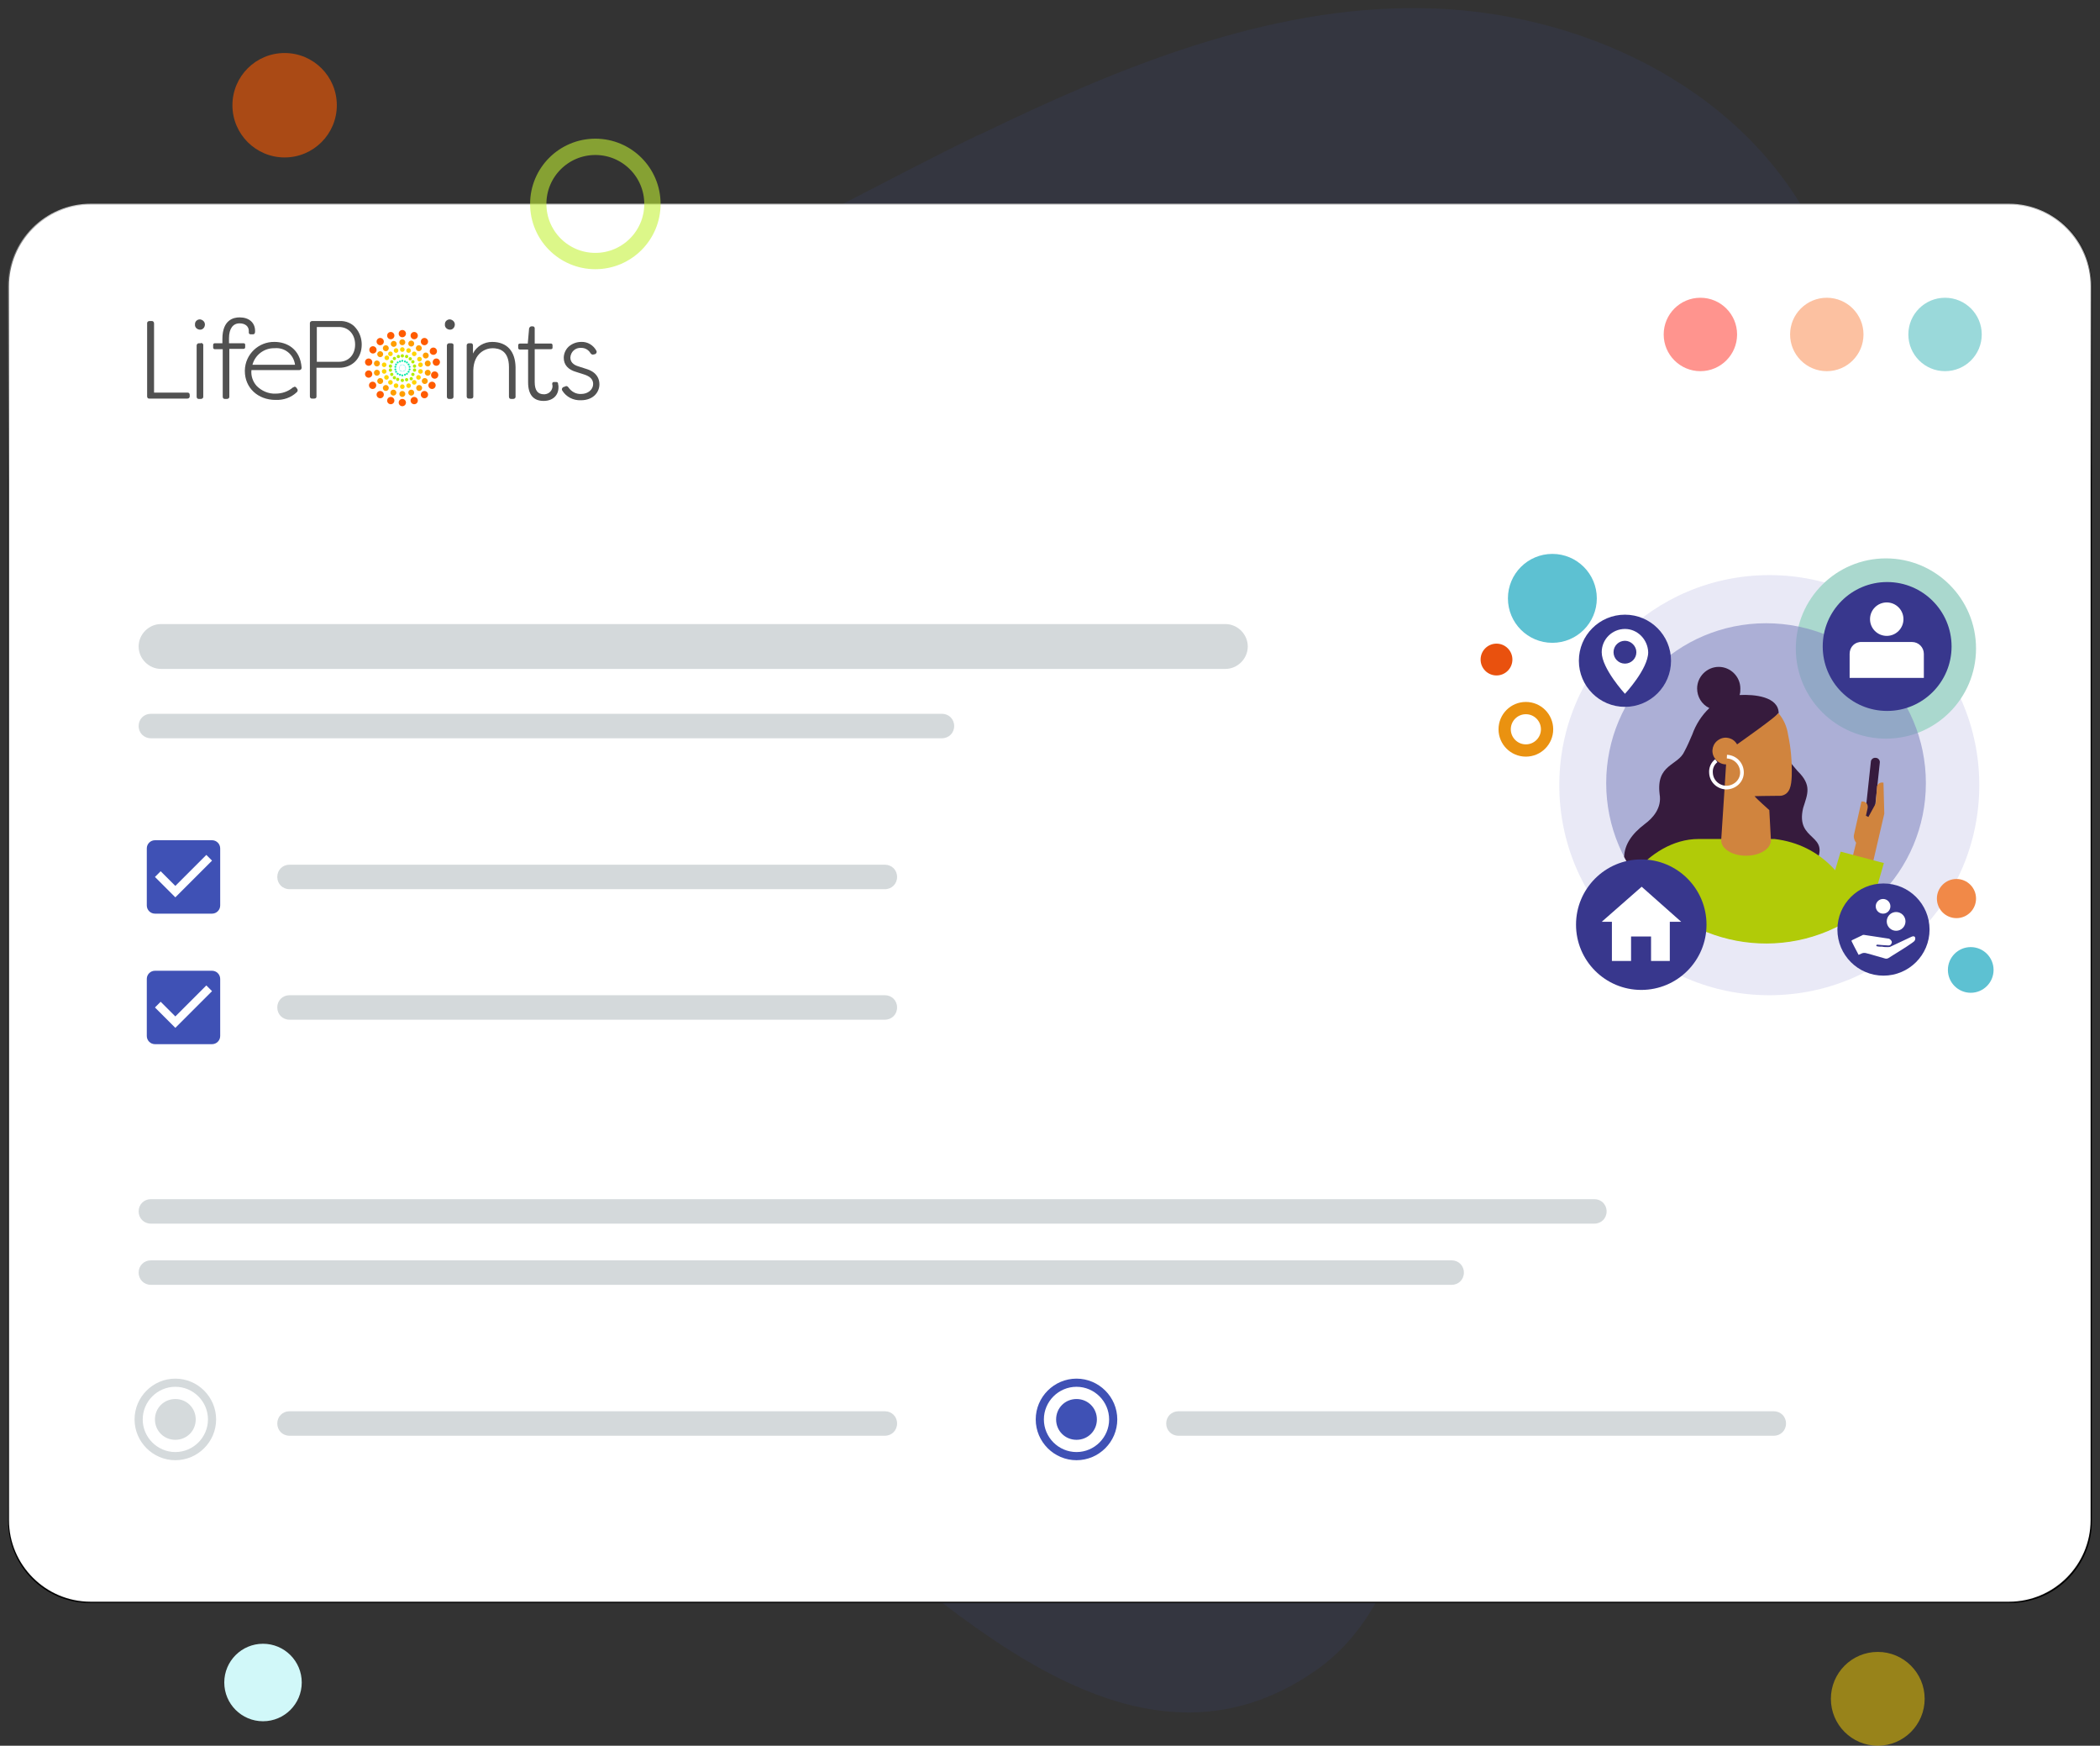 <svg width="515" height="428" viewBox="0 0 515 428" fill="none" xmlns="http://www.w3.org/2000/svg">
<rect x="0" y="0" width="515" height="428" fill="#333333" stroke="none"/>
<path d="M69.8 38.6C76.869 38.6 82.6 32.869 82.6 25.8C82.6 18.731 76.869 13 69.8 13C62.731 13 57 18.731 57 25.8C57 32.869 62.731 38.6 69.8 38.6Z" fill="#FF5B00" fill-opacity="0.584"/>
<path d="M460.5 428C466.851 428 472 422.851 472 416.5C472 410.149 466.851 405 460.5 405C454.149 405 449 410.149 449 416.5C449 422.851 454.149 428 460.5 428Z" fill="#FFD400" fill-opacity="0.496"/>
<path d="M64.5 422C69.747 422 74 417.747 74 412.5C74 407.253 69.747 403 64.5 403C59.253 403 55 407.253 55 412.5C55 417.747 59.253 422 64.5 422Z" fill="#D1F8F9"/>
<path opacity="0.1" d="M239.5 33.3L240.9 32.7C274.4 16.5 310.8 1.5 348.4 2C386.5 2.4 426.2 20.6 444.2 54.7C461.4 87.4 456.1 128.1 441.5 162.2C426.9 196.3 404.5 226 386.6 258.3C374 281.2 363.8 305.3 356.1 330.3C348.1 356.3 346.7 392.9 322.6 409.6C278.8 440.1 234.5 395.3 201.7 369.1C139.3 319.4 3.8 271.5 2 175.7C1 122 43.7 87.5 94.5 86.5C148.5 85.2 192.6 56.1 239.5 33.3Z" fill="#3F51B5"/>
<path fill-rule="evenodd" clip-rule="evenodd" d="M22 50H493C504 50 513 59 513 70V373C513 384 504 393 493 393H22C11 393 2 384 2 373V70C2 59 11 50 22 50Z" fill="black"/>
<path fill-rule="evenodd" clip-rule="evenodd" d="M22.2 50.2H492.7C503.7 50.2 512.7 59.2 512.7 70.2V372.7C512.7 383.7 503.7 392.7 492.7 392.7H22.2C11.2 392.7 2.2 383.7 2.2 372.7V70.2C2.2 59.2 11.2 50.2 22.2 50.2Z" fill="white" stroke="url(#paint0_linear_212_11918)" stroke-width="0.5"/>
<path d="M146 64C153.732 64 160 57.732 160 50C160 42.268 153.732 36 146 36C138.268 36 132 42.268 132 50C132 57.732 138.268 64 146 64Z" stroke="#C2F033" stroke-opacity="0.578" stroke-width="4"/>
<g clip-path="url(#clip0_212_11918)">
<path d="M46.039 96.261H37.781V79.276C37.781 78.951 37.538 78.707 37.295 78.707H37.215H36.648C36.324 78.707 36.081 78.951 36.081 79.194V79.276V97.156C36.081 97.481 36.243 97.724 36.567 97.724H36.648H45.959C46.282 97.724 46.525 97.481 46.525 97.237V97.156V96.83C46.525 96.505 46.363 96.261 46.039 96.261Z" fill="#515151"/>
<path d="M49.278 84.152H48.792C48.468 84.152 48.225 84.396 48.225 84.721C48.225 84.721 48.225 84.721 48.225 84.802V97.237C48.225 97.562 48.387 97.806 48.711 97.806H48.792H49.278C49.602 97.806 49.845 97.562 49.845 97.318V97.237V84.721C49.926 84.396 49.683 84.152 49.359 84.071C49.359 84.071 49.359 84.071 49.278 84.152Z" fill="#515151"/>
<path d="M49.035 78.3C48.387 78.3 47.821 78.788 47.821 79.438V79.519C47.74 80.17 48.225 80.739 48.954 80.82C49.602 80.901 50.169 80.413 50.249 79.682C50.249 79.601 50.249 79.519 50.249 79.519C50.249 78.951 49.764 78.382 49.035 78.3C49.116 78.3 49.035 78.3 49.035 78.3Z" fill="#515151"/>
<path d="M59.722 84.152H56.16V82.933C56.16 80.576 57.131 79.276 58.751 79.276C60.127 79.276 61.017 80.007 61.017 81.145C61.017 81.226 61.017 81.389 61.017 81.47C61.017 81.551 61.017 81.714 61.098 81.795C61.179 81.876 61.26 81.958 61.422 81.958H62.07C62.232 81.958 62.394 81.876 62.475 81.714C62.556 81.551 62.556 81.307 62.556 81.145C62.556 79.113 61.098 77.813 58.751 77.813C57.212 77.813 54.541 78.463 54.541 83.095V84.152H52.678C52.435 84.152 52.273 84.314 52.273 84.558C52.273 84.558 52.273 84.558 52.273 84.64V85.209C52.273 85.452 52.435 85.615 52.678 85.615C52.678 85.615 52.678 85.615 52.759 85.615H54.621V97.237C54.621 97.562 54.783 97.806 55.107 97.806H55.188H55.674C55.998 97.806 56.241 97.562 56.241 97.318V97.237V85.534H59.722C59.965 85.534 60.127 85.371 60.127 85.127C60.127 85.127 60.127 85.127 60.127 85.046V84.477C60.127 84.314 59.965 84.152 59.722 84.152C59.722 84.071 59.722 84.071 59.722 84.152Z" fill="#515151"/>
<path d="M67.333 83.827C63.446 83.746 60.127 86.834 60.046 90.816C60.046 90.898 60.046 90.898 60.046 90.979C60.046 95.042 63.203 98.049 67.576 98.049C69.519 98.131 71.381 97.481 72.757 96.18C73 96.018 73.081 95.611 72.919 95.368L72.838 95.286L72.676 95.042C72.514 94.799 72.19 94.717 71.948 94.961C71.948 94.961 71.948 94.961 71.867 94.961C70.652 96.018 69.114 96.505 67.576 96.505C65.875 96.587 64.175 95.855 62.961 94.636C61.989 93.579 61.503 92.117 61.665 90.735H73.405C73.567 90.735 73.729 90.654 73.81 90.573C73.891 90.491 73.972 90.329 73.972 90.166C73.648 85.534 70.328 83.827 67.333 83.827ZM72.352 89.435H61.908C62.556 86.996 64.823 85.29 67.333 85.371C69.843 85.127 72.028 86.915 72.352 89.435Z" fill="#515151"/>
<path d="M83.282 78.707H76.562C76.239 78.707 75.996 78.951 75.996 79.194V79.276V97.156C75.996 97.481 76.157 97.724 76.481 97.724H76.562H77.048C77.372 97.724 77.615 97.562 77.615 97.237V97.156V90.166H83.201C86.44 90.166 88.707 87.809 88.707 84.477C88.707 83.014 88.221 81.551 87.249 80.413C86.359 79.276 84.82 78.625 83.282 78.707ZM87.088 84.477C87.088 86.996 85.468 88.703 83.12 88.703H77.696V80.17H83.12C85.468 80.17 87.088 81.958 87.088 84.477Z" fill="#515151"/>
<path d="M110.324 78.3C109.676 78.3 109.109 78.788 109.109 79.438V79.519C109.028 80.17 109.514 80.739 110.243 80.82C110.891 80.901 111.457 80.413 111.538 79.682C111.538 79.601 111.538 79.519 111.538 79.519C111.538 78.951 111.052 78.382 110.324 78.3C110.405 78.3 110.405 78.3 110.324 78.3Z" fill="#515151"/>
<path d="M110.648 84.152H110.162C109.838 84.152 109.595 84.396 109.595 84.721C109.595 84.721 109.595 84.721 109.595 84.802V97.237C109.595 97.562 109.757 97.806 110.081 97.806H110.162H110.648C110.972 97.806 111.214 97.562 111.214 97.318V97.237V84.721C111.295 84.396 111.052 84.152 110.648 84.152C110.729 84.071 110.648 84.071 110.648 84.152Z" fill="#515151"/>
<path d="M120.687 83.827C118.744 83.827 116.882 84.883 115.991 86.671V84.721C115.991 84.396 115.829 84.152 115.505 84.152H115.424H115.02C114.696 84.152 114.453 84.396 114.453 84.64V84.721V97.156C114.453 97.481 114.615 97.724 114.939 97.724H115.02H115.505C115.829 97.724 116.072 97.562 116.072 97.237V97.156V90.816C116.153 86.509 119.149 85.371 120.768 85.371C122.387 85.371 124.816 85.94 124.816 90.004V97.237C124.816 97.562 124.978 97.806 125.302 97.806H125.383H125.869C126.193 97.806 126.435 97.562 126.435 97.318V97.237V90.004C126.354 86.103 124.33 83.827 120.687 83.827Z" fill="#515151"/>
<path d="M136.475 93.661H135.827C135.746 93.661 135.584 93.661 135.503 93.823C135.422 93.905 135.422 94.067 135.422 94.148C135.422 94.311 135.503 94.474 135.503 94.636C135.503 95.693 134.694 96.587 133.56 96.668C133.479 96.668 133.398 96.668 133.398 96.668C131.86 96.668 131.131 95.693 131.131 93.661V85.615H135.098C135.341 85.615 135.503 85.452 135.503 85.29V85.209V84.64C135.503 84.396 135.341 84.233 135.179 84.233H135.098H131.131V80.495C131.131 80.251 130.969 80.007 130.645 80.007H130.565H130.322C130.079 80.007 129.836 80.251 129.755 80.495L129.431 84.233H127.488C127.245 84.233 127.083 84.396 127.083 84.64C127.083 84.64 127.083 84.64 127.083 84.721V85.29C127.083 85.534 127.245 85.696 127.488 85.696C127.488 85.696 127.488 85.696 127.569 85.696H129.512V93.742C129.512 96.749 130.807 98.293 133.317 98.293C135.503 98.293 136.961 96.993 136.961 94.961C136.961 94.717 136.961 94.474 136.88 94.23C136.88 93.823 136.718 93.661 136.475 93.661Z" fill="#515151"/>
<path d="M143.923 90.491L141.899 89.841C140.523 89.435 139.875 88.703 139.875 87.647C139.956 86.265 141.09 85.209 142.466 85.29H142.547C143.519 85.29 144.328 85.777 144.814 86.59C144.976 86.834 145.219 86.996 145.543 86.915L145.866 86.834C146.028 86.834 146.19 86.671 146.271 86.509C146.352 86.346 146.352 86.184 146.271 86.021C145.543 84.64 144.085 83.746 142.547 83.827C141.414 83.827 140.28 84.233 139.389 85.046C138.661 85.777 138.256 86.753 138.256 87.728C138.256 89.435 139.309 90.654 141.414 91.223L143.438 91.873C144.814 92.36 145.462 93.092 145.462 94.148C145.462 95.53 144.166 96.587 142.547 96.587C141.252 96.668 140.118 96.018 139.389 94.961C139.228 94.717 138.904 94.555 138.661 94.717L138.256 94.88C138.094 94.88 137.932 95.042 137.851 95.205C137.77 95.368 137.77 95.53 137.851 95.693C138.823 97.318 140.604 98.212 142.466 98.131C145.462 98.131 147 96.18 147 94.23C147 92.929 146.433 91.304 143.923 90.491Z" fill="#515151"/>
<path d="M98.665 82.689C99.157 82.689 99.556 82.289 99.556 81.795C99.556 81.301 99.157 80.901 98.665 80.901C98.173 80.901 97.775 81.301 97.775 81.795C97.775 82.289 98.173 82.689 98.665 82.689Z" fill="#FF5B00"/>
<path d="M98.665 84.64C99.068 84.64 99.394 84.312 99.394 83.908C99.394 83.504 99.068 83.177 98.665 83.177C98.263 83.177 97.936 83.504 97.936 83.908C97.936 84.312 98.263 84.64 98.665 84.64Z" fill="#FF9D00"/>
<path d="M98.665 86.265C98.978 86.265 99.232 86.01 99.232 85.696C99.232 85.382 98.978 85.127 98.665 85.127C98.352 85.127 98.098 85.382 98.098 85.696C98.098 86.01 98.352 86.265 98.665 86.265Z" fill="#FFD400"/>
<path d="M98.665 87.647C98.889 87.647 99.07 87.465 99.07 87.24C99.07 87.016 98.889 86.834 98.665 86.834C98.442 86.834 98.26 87.016 98.26 87.24C98.26 87.465 98.442 87.647 98.665 87.647Z" fill="#B3ED00"/>
<path d="M98.665 88.703C98.799 88.703 98.908 88.594 98.908 88.459C98.908 88.325 98.799 88.216 98.665 88.216C98.531 88.216 98.422 88.325 98.422 88.459C98.422 88.594 98.531 88.703 98.665 88.703Z" fill="#0FEAAC"/>
<path d="M98.665 89.516C98.71 89.516 98.746 89.48 98.746 89.435C98.746 89.39 98.71 89.353 98.665 89.353C98.621 89.353 98.584 89.39 98.584 89.435C98.584 89.48 98.621 89.516 98.665 89.516Z" fill="#1CE3E8"/>
<path d="M95.832 83.177C96.323 83.177 96.722 82.776 96.722 82.283C96.722 81.789 96.323 81.389 95.832 81.389C95.34 81.389 94.941 81.789 94.941 82.283C94.941 82.776 95.34 83.177 95.832 83.177Z" fill="#FF5B00"/>
<path d="M96.56 85.046C96.963 85.046 97.289 84.719 97.289 84.314C97.289 83.91 96.963 83.583 96.56 83.583C96.158 83.583 95.832 83.91 95.832 84.314C95.832 84.719 96.158 85.046 96.56 85.046Z" fill="#FF9D00"/>
<path d="M97.127 86.509C97.44 86.509 97.694 86.254 97.694 85.94C97.694 85.626 97.44 85.371 97.127 85.371C96.814 85.371 96.56 85.626 96.56 85.94C96.56 86.254 96.814 86.509 97.127 86.509Z" fill="#FFD400"/>
<path d="M97.694 87.809C97.917 87.809 98.098 87.627 98.098 87.403C98.098 87.178 97.917 86.996 97.694 86.996C97.47 86.996 97.289 87.178 97.289 87.403C97.289 87.627 97.47 87.809 97.694 87.809Z" fill="#B3ED00"/>
<path d="M98.099 88.866C98.233 88.866 98.341 88.757 98.341 88.622C98.341 88.487 98.233 88.378 98.099 88.378C97.964 88.378 97.856 88.487 97.856 88.622C97.856 88.757 97.964 88.866 98.099 88.866Z" fill="#0FEAAC"/>
<path d="M98.422 89.597C98.467 89.597 98.503 89.561 98.503 89.516C98.503 89.471 98.467 89.435 98.422 89.435C98.378 89.435 98.341 89.471 98.341 89.516C98.341 89.561 98.378 89.597 98.422 89.597Z" fill="#1CE3E8"/>
<path d="M93.241 84.639C93.733 84.639 94.131 84.239 94.131 83.746C94.131 83.252 93.733 82.852 93.241 82.852C92.749 82.852 92.35 83.252 92.35 83.746C92.35 84.239 92.749 84.639 93.241 84.639Z" fill="#FF5B00"/>
<path d="M94.617 86.103C95.019 86.103 95.346 85.775 95.346 85.371C95.346 84.967 95.019 84.64 94.617 84.64C94.215 84.64 93.888 84.967 93.888 85.371C93.888 85.775 94.215 86.103 94.617 86.103Z" fill="#FF9D00"/>
<path d="M95.751 87.322C96.064 87.322 96.317 87.067 96.317 86.753C96.317 86.438 96.064 86.184 95.751 86.184C95.438 86.184 95.184 86.438 95.184 86.753C95.184 87.067 95.438 87.322 95.751 87.322Z" fill="#FFD400"/>
<path d="M96.722 88.297C96.946 88.297 97.127 88.115 97.127 87.89C97.127 87.666 96.946 87.484 96.722 87.484C96.499 87.484 96.317 87.666 96.317 87.89C96.317 88.115 96.499 88.297 96.722 88.297Z" fill="#B3ED00"/>
<path d="M97.532 89.109C97.666 89.109 97.775 89 97.775 88.866C97.775 88.731 97.666 88.622 97.532 88.622C97.398 88.622 97.289 88.731 97.289 88.866C97.289 89 97.398 89.109 97.532 89.109Z" fill="#0FEAAC"/>
<path d="M98.179 89.678C98.224 89.678 98.26 89.642 98.26 89.597C98.26 89.552 98.224 89.516 98.179 89.516C98.135 89.516 98.098 89.552 98.098 89.597C98.098 89.642 98.135 89.678 98.179 89.678Z" fill="#1CE3E8"/>
<path d="M91.46 86.671C91.951 86.671 92.35 86.271 92.35 85.777C92.35 85.284 91.951 84.883 91.46 84.883C90.968 84.883 90.569 85.284 90.569 85.777C90.569 86.271 90.968 86.671 91.46 86.671Z" fill="#FF5B00"/>
<path d="M93.241 87.565C93.643 87.565 93.969 87.238 93.969 86.834C93.969 86.43 93.643 86.103 93.241 86.103C92.838 86.103 92.512 86.43 92.512 86.834C92.512 87.238 92.838 87.565 93.241 87.565Z" fill="#FF9D00"/>
<path d="M94.86 88.297C95.173 88.297 95.427 88.042 95.427 87.728C95.427 87.414 95.173 87.159 94.86 87.159C94.547 87.159 94.293 87.414 94.293 87.728C94.293 88.042 94.547 88.297 94.86 88.297Z" fill="#FFD400"/>
<path d="M96.074 89.109C96.298 89.109 96.479 88.928 96.479 88.703C96.479 88.479 96.298 88.297 96.074 88.297C95.851 88.297 95.67 88.479 95.67 88.703C95.67 88.928 95.851 89.109 96.074 89.109Z" fill="#B3ED00"/>
<path d="M97.127 89.597C97.261 89.597 97.37 89.488 97.37 89.353C97.37 89.219 97.261 89.11 97.127 89.11C96.993 89.11 96.884 89.219 96.884 89.353C96.884 89.488 96.993 89.597 97.127 89.597Z" fill="#0FEAAC"/>
<path d="M98.017 89.922C98.062 89.922 98.098 89.886 98.098 89.841C98.098 89.796 98.062 89.76 98.017 89.76C97.973 89.76 97.936 89.796 97.936 89.841C97.936 89.886 97.973 89.922 98.017 89.922Z" fill="#1CE3E8"/>
<path d="M90.407 89.678C90.899 89.678 91.298 89.278 91.298 88.784C91.298 88.291 90.899 87.89 90.407 87.89C89.915 87.89 89.516 88.291 89.516 88.784C89.516 89.278 89.915 89.678 90.407 89.678Z" fill="#FF5B00"/>
<path d="M92.431 89.841C92.834 89.841 93.16 89.513 93.16 89.11C93.16 88.706 92.834 88.378 92.431 88.378C92.029 88.378 91.702 88.706 91.702 89.11C91.702 89.513 92.029 89.841 92.431 89.841Z" fill="#FF9D00"/>
<path d="M94.212 90.004C94.525 90.004 94.779 89.749 94.779 89.435C94.779 89.12 94.525 88.866 94.212 88.866C93.899 88.866 93.645 89.12 93.645 89.435C93.645 89.749 93.899 90.004 94.212 90.004Z" fill="#FFD400"/>
<path d="M95.751 90.166C95.974 90.166 96.155 89.984 96.155 89.76C96.155 89.535 95.974 89.353 95.751 89.353C95.527 89.353 95.346 89.535 95.346 89.76C95.346 89.984 95.527 90.166 95.751 90.166Z" fill="#B3ED00"/>
<path d="M96.965 90.166C97.099 90.166 97.208 90.057 97.208 89.922C97.208 89.788 97.099 89.678 96.965 89.678C96.831 89.678 96.722 89.788 96.722 89.922C96.722 90.057 96.831 90.166 96.965 90.166Z" fill="#0FEAAC"/>
<path d="M97.937 90.166C97.981 90.166 98.017 90.13 98.017 90.085C98.017 90.04 97.981 90.004 97.937 90.004C97.892 90.004 97.856 90.04 97.856 90.085C97.856 90.13 97.892 90.166 97.937 90.166Z" fill="#1CE3E8"/>
<path d="M90.407 92.604C90.899 92.604 91.298 92.204 91.298 91.71C91.298 91.216 90.899 90.816 90.407 90.816C89.915 90.816 89.516 91.216 89.516 91.71C89.516 92.204 89.915 92.604 90.407 92.604Z" fill="#FF5B00"/>
<path d="M92.431 92.117C92.834 92.117 93.16 91.789 93.16 91.385C93.16 90.981 92.834 90.654 92.431 90.654C92.029 90.654 91.702 90.981 91.702 91.385C91.702 91.789 92.029 92.117 92.431 92.117Z" fill="#FF9D00"/>
<path d="M94.212 91.629C94.525 91.629 94.779 91.374 94.779 91.06C94.779 90.746 94.525 90.491 94.212 90.491C93.899 90.491 93.645 90.746 93.645 91.06C93.645 91.374 93.899 91.629 94.212 91.629Z" fill="#FFD400"/>
<path d="M95.751 91.141C95.974 91.141 96.155 90.959 96.155 90.735C96.155 90.51 95.974 90.329 95.751 90.329C95.527 90.329 95.346 90.51 95.346 90.735C95.346 90.959 95.527 91.141 95.751 91.141Z" fill="#B3ED00"/>
<path d="M96.965 90.816C97.099 90.816 97.208 90.707 97.208 90.572C97.208 90.438 97.099 90.329 96.965 90.329C96.831 90.329 96.722 90.438 96.722 90.572C96.722 90.707 96.831 90.816 96.965 90.816Z" fill="#0FEAAC"/>
<path d="M97.937 90.491C97.981 90.491 98.017 90.455 98.017 90.41C98.017 90.365 97.981 90.329 97.937 90.329C97.892 90.329 97.856 90.365 97.856 90.41C97.856 90.455 97.892 90.491 97.937 90.491Z" fill="#1CE3E8"/>
<path d="M91.379 95.368C91.87 95.368 92.269 94.967 92.269 94.474C92.269 93.98 91.87 93.579 91.379 93.579C90.887 93.579 90.488 93.98 90.488 94.474C90.488 94.967 90.887 95.368 91.379 95.368Z" fill="#FF5B00"/>
<path d="M93.241 94.148C93.643 94.148 93.969 93.821 93.969 93.417C93.969 93.013 93.643 92.686 93.241 92.686C92.838 92.686 92.512 93.013 92.512 93.417C92.512 93.821 92.838 94.148 93.241 94.148Z" fill="#FF9D00"/>
<path d="M94.779 93.092C95.092 93.092 95.346 92.837 95.346 92.523C95.346 92.209 95.092 91.954 94.779 91.954C94.466 91.954 94.212 92.209 94.212 92.523C94.212 92.837 94.466 93.092 94.779 93.092Z" fill="#FFD400"/>
<path d="M96.074 92.198C96.298 92.198 96.479 92.016 96.479 91.791C96.479 91.567 96.298 91.385 96.074 91.385C95.851 91.385 95.67 91.567 95.67 91.791C95.67 92.016 95.851 92.198 96.074 92.198Z" fill="#B3ED00"/>
<path d="M97.127 91.385C97.261 91.385 97.37 91.276 97.37 91.141C97.37 91.007 97.261 90.897 97.127 90.897C96.993 90.897 96.884 91.007 96.884 91.141C96.884 91.276 96.993 91.385 97.127 91.385Z" fill="#0FEAAC"/>
<path d="M98.017 90.735C98.062 90.735 98.098 90.699 98.098 90.654C98.098 90.609 98.062 90.572 98.017 90.572C97.973 90.572 97.936 90.609 97.936 90.654C97.936 90.699 97.973 90.735 98.017 90.735Z" fill="#1CE3E8"/>
<path d="M93.241 97.643C93.733 97.643 94.131 97.243 94.131 96.749C94.131 96.255 93.733 95.855 93.241 95.855C92.749 95.855 92.35 96.255 92.35 96.749C92.35 97.243 92.749 97.643 93.241 97.643Z" fill="#FF5B00"/>
<path d="M94.617 95.855C95.019 95.855 95.346 95.528 95.346 95.124C95.346 94.72 95.019 94.392 94.617 94.392C94.215 94.392 93.888 94.72 93.888 95.124C93.888 95.528 94.215 95.855 94.617 95.855Z" fill="#FF9D00"/>
<path d="M95.751 94.311C96.064 94.311 96.317 94.056 96.317 93.742C96.317 93.428 96.064 93.173 95.751 93.173C95.438 93.173 95.184 93.428 95.184 93.742C95.184 94.056 95.438 94.311 95.751 94.311Z" fill="#FFD400"/>
<path d="M96.722 93.011C96.946 93.011 97.127 92.829 97.127 92.604C97.127 92.38 96.946 92.198 96.722 92.198C96.499 92.198 96.317 92.38 96.317 92.604C96.317 92.829 96.499 93.011 96.722 93.011Z" fill="#B3ED00"/>
<path d="M97.532 91.873C97.666 91.873 97.775 91.764 97.775 91.629C97.775 91.494 97.666 91.385 97.532 91.385C97.398 91.385 97.289 91.494 97.289 91.629C97.289 91.764 97.398 91.873 97.532 91.873Z" fill="#0FEAAC"/>
<path d="M98.179 90.979C98.224 90.979 98.26 90.942 98.26 90.898C98.26 90.853 98.224 90.816 98.179 90.816C98.135 90.816 98.098 90.853 98.098 90.898C98.098 90.942 98.135 90.979 98.179 90.979Z" fill="#1CE3E8"/>
<path d="M95.832 99.106C96.323 99.106 96.722 98.706 96.722 98.212C96.722 97.718 96.323 97.318 95.832 97.318C95.34 97.318 94.941 97.718 94.941 98.212C94.941 98.706 95.34 99.106 95.832 99.106Z" fill="#FF5B00"/>
<path d="M96.479 96.993C96.882 96.993 97.208 96.665 97.208 96.261C97.208 95.858 96.882 95.53 96.479 95.53C96.077 95.53 95.751 95.858 95.751 96.261C95.751 96.665 96.077 96.993 96.479 96.993Z" fill="#FF9D00"/>
<path d="M97.127 95.124C97.44 95.124 97.694 94.869 97.694 94.555C97.694 94.24 97.44 93.986 97.127 93.986C96.814 93.986 96.56 94.24 96.56 94.555C96.56 94.869 96.814 95.124 97.127 95.124Z" fill="#FFD400"/>
<path d="M97.532 93.417C97.755 93.417 97.936 93.235 97.936 93.011C97.936 92.786 97.755 92.604 97.532 92.604C97.308 92.604 97.127 92.786 97.127 93.011C97.127 93.235 97.308 93.417 97.532 93.417Z" fill="#B3ED00"/>
<path d="M98.099 92.117C98.233 92.117 98.341 92.007 98.341 91.873C98.341 91.738 98.233 91.629 98.099 91.629C97.964 91.629 97.856 91.738 97.856 91.873C97.856 92.007 97.964 92.117 98.099 92.117Z" fill="#0FEAAC"/>
<path d="M98.422 91.06C98.467 91.06 98.503 91.024 98.503 90.979C98.503 90.934 98.467 90.897 98.422 90.897C98.378 90.897 98.341 90.934 98.341 90.979C98.341 91.024 98.378 91.06 98.422 91.06Z" fill="#1CE3E8"/>
<path d="M98.665 99.594C99.157 99.594 99.556 99.193 99.556 98.7C99.556 98.206 99.157 97.806 98.665 97.806C98.173 97.806 97.775 98.206 97.775 98.7C97.775 99.193 98.173 99.594 98.665 99.594Z" fill="#FF5B00"/>
<path d="M98.665 97.318C99.068 97.318 99.394 96.99 99.394 96.587C99.394 96.183 99.068 95.855 98.665 95.855C98.263 95.855 97.936 96.183 97.936 96.587C97.936 96.99 98.263 97.318 98.665 97.318Z" fill="#FF9D00"/>
<path d="M98.665 95.368C98.978 95.368 99.232 95.113 99.232 94.799C99.232 94.484 98.978 94.23 98.665 94.23C98.352 94.23 98.098 94.484 98.098 94.799C98.098 95.113 98.352 95.368 98.665 95.368Z" fill="#FFD400"/>
<path d="M98.665 93.661C98.889 93.661 99.07 93.479 99.07 93.254C99.07 93.03 98.889 92.848 98.665 92.848C98.442 92.848 98.26 93.03 98.26 93.254C98.26 93.479 98.442 93.661 98.665 93.661Z" fill="#B3ED00"/>
<path d="M98.665 92.279C98.799 92.279 98.908 92.17 98.908 92.035C98.908 91.901 98.799 91.791 98.665 91.791C98.531 91.791 98.422 91.901 98.422 92.035C98.422 92.17 98.531 92.279 98.665 92.279Z" fill="#0FEAAC"/>
<path d="M98.665 91.141C98.71 91.141 98.746 91.105 98.746 91.06C98.746 91.015 98.71 90.979 98.665 90.979C98.621 90.979 98.584 91.015 98.584 91.06C98.584 91.105 98.621 91.141 98.665 91.141Z" fill="#1CE3E8"/>
<path d="M101.58 99.106C102.072 99.106 102.47 98.706 102.47 98.212C102.47 97.718 102.072 97.318 101.58 97.318C101.088 97.318 100.689 97.718 100.689 98.212C100.689 98.706 101.088 99.106 101.58 99.106Z" fill="#FF5B00"/>
<path d="M100.851 96.993C101.254 96.993 101.58 96.665 101.58 96.261C101.58 95.858 101.254 95.53 100.851 95.53C100.449 95.53 100.123 95.858 100.123 96.261C100.123 96.665 100.449 96.993 100.851 96.993Z" fill="#FF9D00"/>
<path d="M100.204 95.124C100.517 95.124 100.77 94.869 100.77 94.555C100.77 94.24 100.517 93.986 100.204 93.986C99.891 93.986 99.637 94.24 99.637 94.555C99.637 94.869 99.891 95.124 100.204 95.124Z" fill="#FFD400"/>
<path d="M99.718 93.498C99.941 93.498 100.123 93.316 100.123 93.092C100.123 92.867 99.941 92.686 99.718 92.686C99.494 92.686 99.313 92.867 99.313 93.092C99.313 93.316 99.494 93.498 99.718 93.498Z" fill="#B3ED00"/>
<path d="M99.313 92.117C99.447 92.117 99.556 92.007 99.556 91.873C99.556 91.738 99.447 91.629 99.313 91.629C99.179 91.629 99.07 91.738 99.07 91.873C99.07 92.007 99.179 92.117 99.313 92.117Z" fill="#0FEAAC"/>
<path d="M98.989 91.06C99.034 91.06 99.07 91.024 99.07 90.979C99.07 90.934 99.034 90.897 98.989 90.897C98.944 90.897 98.908 90.934 98.908 90.979C98.908 91.024 98.944 91.06 98.989 91.06Z" fill="#1CE3E8"/>
<path d="M104.09 97.643C104.582 97.643 104.98 97.243 104.98 96.749C104.98 96.255 104.582 95.855 104.09 95.855C103.598 95.855 103.199 96.255 103.199 96.749C103.199 97.243 103.598 97.643 104.09 97.643Z" fill="#FF5B00"/>
<path d="M102.794 95.855C103.197 95.855 103.523 95.528 103.523 95.124C103.523 94.72 103.197 94.392 102.794 94.392C102.392 94.392 102.066 94.72 102.066 95.124C102.066 95.528 102.392 95.855 102.794 95.855Z" fill="#FF9D00"/>
<path d="M101.58 94.311C101.893 94.311 102.147 94.056 102.147 93.742C102.147 93.428 101.893 93.173 101.58 93.173C101.267 93.173 101.013 93.428 101.013 93.742C101.013 94.056 101.267 94.311 101.58 94.311Z" fill="#FFD400"/>
<path d="M100.851 93.254C101.075 93.254 101.256 93.073 101.256 92.848C101.256 92.624 101.075 92.442 100.851 92.442C100.628 92.442 100.446 92.624 100.446 92.848C100.446 93.073 100.628 93.254 100.851 93.254Z" fill="#B3ED00"/>
<path d="M99.799 91.873C99.933 91.873 100.042 91.764 100.042 91.629C100.042 91.494 99.933 91.385 99.799 91.385C99.665 91.385 99.556 91.494 99.556 91.629C99.556 91.764 99.665 91.873 99.799 91.873Z" fill="#0FEAAC"/>
<path d="M99.232 90.979C99.277 90.979 99.313 90.942 99.313 90.898C99.313 90.853 99.277 90.816 99.232 90.816C99.187 90.816 99.151 90.853 99.151 90.898C99.151 90.942 99.187 90.979 99.232 90.979Z" fill="#1CE3E8"/>
<path d="M105.952 95.368C106.444 95.368 106.842 94.967 106.842 94.474C106.842 93.98 106.444 93.579 105.952 93.579C105.46 93.579 105.061 93.98 105.061 94.474C105.061 94.967 105.46 95.368 105.952 95.368Z" fill="#FF5B00"/>
<path d="M104.171 94.148C104.573 94.148 104.899 93.821 104.899 93.417C104.899 93.013 104.573 92.686 104.171 92.686C103.768 92.686 103.442 93.013 103.442 93.417C103.442 93.821 103.768 94.148 104.171 94.148Z" fill="#FF9D00"/>
<path d="M102.632 93.092C102.945 93.092 103.199 92.837 103.199 92.523C103.199 92.209 102.945 91.954 102.632 91.954C102.319 91.954 102.066 92.209 102.066 92.523C102.066 92.837 102.319 93.092 102.632 93.092Z" fill="#FFD400"/>
<path d="M101.256 92.198C101.48 92.198 101.661 92.016 101.661 91.791C101.661 91.567 101.48 91.385 101.256 91.385C101.032 91.385 100.851 91.567 100.851 91.791C100.851 92.016 101.032 92.198 101.256 92.198Z" fill="#B3ED00"/>
<path d="M100.204 91.385C100.338 91.385 100.446 91.276 100.446 91.141C100.446 91.007 100.338 90.897 100.204 90.897C100.069 90.897 99.961 91.007 99.961 91.141C99.961 91.276 100.069 91.385 100.204 91.385Z" fill="#0FEAAC"/>
<path d="M99.394 90.735C99.439 90.735 99.475 90.699 99.475 90.654C99.475 90.609 99.439 90.572 99.394 90.572C99.349 90.572 99.313 90.609 99.313 90.654C99.313 90.699 99.349 90.735 99.394 90.735Z" fill="#1CE3E8"/>
<path d="M106.6 92.848C107.091 92.848 107.49 92.448 107.49 91.954C107.49 91.46 107.091 91.06 106.6 91.06C106.108 91.06 105.709 91.46 105.709 91.954C105.709 92.448 106.108 92.848 106.6 92.848Z" fill="#FF5B00"/>
<path d="M104.899 92.117C105.302 92.117 105.628 91.789 105.628 91.385C105.628 90.981 105.302 90.654 104.899 90.654C104.497 90.654 104.171 90.981 104.171 91.385C104.171 91.789 104.497 92.117 104.899 92.117Z" fill="#FF9D00"/>
<path d="M103.118 91.629C103.431 91.629 103.685 91.374 103.685 91.06C103.685 90.746 103.431 90.491 103.118 90.491C102.805 90.491 102.551 90.746 102.551 91.06C102.551 91.374 102.805 91.629 103.118 91.629Z" fill="#FFD400"/>
<path d="M101.661 91.141C101.884 91.141 102.066 90.959 102.066 90.735C102.066 90.51 101.884 90.329 101.661 90.329C101.437 90.329 101.256 90.51 101.256 90.735C101.256 90.959 101.437 91.141 101.661 91.141Z" fill="#B3ED00"/>
<path d="M100.446 90.816C100.581 90.816 100.689 90.707 100.689 90.572C100.689 90.438 100.581 90.329 100.446 90.329C100.312 90.329 100.203 90.438 100.203 90.572C100.203 90.707 100.312 90.816 100.446 90.816Z" fill="#0FEAAC"/>
<path d="M99.475 90.491C99.519 90.491 99.556 90.455 99.556 90.41C99.556 90.365 99.519 90.329 99.475 90.329C99.43 90.329 99.394 90.365 99.394 90.41C99.394 90.455 99.43 90.491 99.475 90.491Z" fill="#1CE3E8"/>
<path d="M107.004 89.678C107.496 89.678 107.895 89.278 107.895 88.784C107.895 88.291 107.496 87.89 107.004 87.89C106.512 87.89 106.114 88.291 106.114 88.784C106.114 89.278 106.512 89.678 107.004 89.678Z" fill="#FF5B00"/>
<path d="M104.899 89.841C105.302 89.841 105.628 89.513 105.628 89.11C105.628 88.706 105.302 88.378 104.899 88.378C104.497 88.378 104.171 88.706 104.171 89.11C104.171 89.513 104.497 89.841 104.899 89.841Z" fill="#FF9D00"/>
<path d="M103.118 90.004C103.431 90.004 103.685 89.749 103.685 89.435C103.685 89.12 103.431 88.866 103.118 88.866C102.805 88.866 102.551 89.12 102.551 89.435C102.551 89.749 102.805 90.004 103.118 90.004Z" fill="#FFD400"/>
<path d="M101.661 90.166C101.884 90.166 102.066 89.984 102.066 89.76C102.066 89.535 101.884 89.353 101.661 89.353C101.437 89.353 101.256 89.535 101.256 89.76C101.256 89.984 101.437 90.166 101.661 90.166Z" fill="#B3ED00"/>
<path d="M100.446 90.166C100.581 90.166 100.689 90.057 100.689 89.922C100.689 89.788 100.581 89.678 100.446 89.678C100.312 89.678 100.203 89.788 100.203 89.922C100.203 90.057 100.312 90.166 100.446 90.166Z" fill="#0FEAAC"/>
<path d="M99.475 90.166C99.519 90.166 99.556 90.13 99.556 90.085C99.556 90.04 99.519 90.004 99.475 90.004C99.43 90.004 99.394 90.04 99.394 90.085C99.394 90.13 99.43 90.166 99.475 90.166Z" fill="#1CE3E8"/>
<path d="M106.276 86.996C106.768 86.996 107.166 86.596 107.166 86.103C107.166 85.609 106.768 85.209 106.276 85.209C105.784 85.209 105.385 85.609 105.385 86.103C105.385 86.596 105.784 86.996 106.276 86.996Z" fill="#FF5B00"/>
<path d="M104.414 87.89C104.816 87.89 105.142 87.563 105.142 87.159C105.142 86.755 104.816 86.428 104.414 86.428C104.011 86.428 103.685 86.755 103.685 87.159C103.685 87.563 104.011 87.89 104.414 87.89Z" fill="#FF9D00"/>
<path d="M102.875 88.622C103.188 88.622 103.442 88.367 103.442 88.053C103.442 87.739 103.188 87.484 102.875 87.484C102.562 87.484 102.309 87.739 102.309 88.053C102.309 88.367 102.562 88.622 102.875 88.622Z" fill="#FFD400"/>
<path d="M101.256 89.109C101.48 89.109 101.661 88.928 101.661 88.703C101.661 88.479 101.48 88.297 101.256 88.297C101.032 88.297 100.851 88.479 100.851 88.703C100.851 88.928 101.032 89.109 101.256 89.109Z" fill="#B3ED00"/>
<path d="M100.204 89.597C100.338 89.597 100.446 89.488 100.446 89.353C100.446 89.219 100.338 89.11 100.204 89.11C100.069 89.11 99.961 89.219 99.961 89.353C99.961 89.488 100.069 89.597 100.204 89.597Z" fill="#0FEAAC"/>
<path d="M99.394 89.922C99.439 89.922 99.475 89.886 99.475 89.841C99.475 89.796 99.439 89.76 99.394 89.76C99.349 89.76 99.313 89.796 99.313 89.841C99.313 89.886 99.349 89.922 99.394 89.922Z" fill="#1CE3E8"/>
<path d="M104.09 84.639C104.582 84.639 104.98 84.239 104.98 83.746C104.98 83.252 104.582 82.852 104.09 82.852C103.598 82.852 103.199 83.252 103.199 83.746C103.199 84.239 103.598 84.639 104.09 84.639Z" fill="#FF5B00"/>
<path d="M102.713 86.103C103.116 86.103 103.442 85.775 103.442 85.371C103.442 84.967 103.116 84.64 102.713 84.64C102.311 84.64 101.985 84.967 101.985 85.371C101.985 85.775 102.311 86.103 102.713 86.103Z" fill="#FF9D00"/>
<path d="M101.58 87.322C101.893 87.322 102.147 87.067 102.147 86.753C102.147 86.438 101.893 86.184 101.58 86.184C101.267 86.184 101.013 86.438 101.013 86.753C101.013 87.067 101.267 87.322 101.58 87.322Z" fill="#FFD400"/>
<path d="M100.608 88.378C100.832 88.378 101.013 88.196 101.013 87.972C101.013 87.747 100.832 87.565 100.608 87.565C100.385 87.565 100.203 87.747 100.203 87.972C100.203 88.196 100.385 88.378 100.608 88.378Z" fill="#B3ED00"/>
<path d="M99.799 89.109C99.933 89.109 100.042 89 100.042 88.866C100.042 88.731 99.933 88.622 99.799 88.622C99.665 88.622 99.556 88.731 99.556 88.866C99.556 89 99.665 89.109 99.799 89.109Z" fill="#0FEAAC"/>
<path d="M99.232 89.678C99.277 89.678 99.313 89.642 99.313 89.597C99.313 89.552 99.277 89.516 99.232 89.516C99.187 89.516 99.151 89.552 99.151 89.597C99.151 89.642 99.187 89.678 99.232 89.678Z" fill="#1CE3E8"/>
<path d="M101.58 83.177C102.072 83.177 102.47 82.776 102.47 82.283C102.47 81.789 102.072 81.389 101.58 81.389C101.088 81.389 100.689 81.789 100.689 82.283C100.689 82.776 101.088 83.177 101.58 83.177Z" fill="#FF5B00"/>
<path d="M100.851 84.965C101.254 84.965 101.58 84.637 101.58 84.233C101.58 83.829 101.254 83.502 100.851 83.502C100.449 83.502 100.123 83.829 100.123 84.233C100.123 84.637 100.449 84.965 100.851 84.965Z" fill="#FF9D00"/>
<path d="M100.204 86.509C100.517 86.509 100.77 86.254 100.77 85.94C100.77 85.626 100.517 85.371 100.204 85.371C99.891 85.371 99.637 85.626 99.637 85.94C99.637 86.254 99.891 86.509 100.204 86.509Z" fill="#FFD400"/>
<path d="M99.718 87.809C99.941 87.809 100.123 87.627 100.123 87.403C100.123 87.178 99.941 86.996 99.718 86.996C99.494 86.996 99.313 87.178 99.313 87.403C99.313 87.627 99.494 87.809 99.718 87.809Z" fill="#B3ED00"/>
<path d="M99.313 88.866C99.447 88.866 99.556 88.757 99.556 88.622C99.556 88.487 99.447 88.378 99.313 88.378C99.179 88.378 99.07 88.487 99.07 88.622C99.07 88.757 99.179 88.866 99.313 88.866Z" fill="#0FEAAC"/>
<path d="M98.989 89.597C99.034 89.597 99.07 89.561 99.07 89.516C99.07 89.471 99.034 89.435 98.989 89.435C98.944 89.435 98.908 89.471 98.908 89.516C98.908 89.561 98.944 89.597 98.989 89.597Z" fill="#1CE3E8"/>
</g>
<path d="M22.2 50.2H492.7C503.7 50.2 512.7 59.2 512.7 70.2V372.7C512.7 383.7 503.7 392.7 492.7 392.7H22.2C11.2 392.7 2.2 383.7 2.2 372.7V70.2C2.2 59.2 11.2 50.2 22.2 50.2Z" stroke="url(#paint1_linear_212_11918)" stroke-width="0.5"/>
<path d="M417 91C421.971 91 426 86.971 426 82C426 77.029 421.971 73 417 73C412.029 73 408 77.029 408 82C408 86.971 412.029 91 417 91Z" fill="#FF352A" fill-opacity="0.529"/>
<path d="M448 91C452.971 91 457 86.971 457 82C457 77.029 452.971 73 448 73C443.029 73 439 77.029 439 82C439 86.971 443.029 91 448 91Z" fill="#FA9B67" fill-opacity="0.619"/>
<path d="M477 91C481.971 91 486 86.971 486 82C486 77.029 481.971 73 477 73C472.029 73 468 77.029 468 82C468 86.971 472.029 91 477 91Z" fill="#30B0B3" fill-opacity="0.487"/>
<path d="M433.899 244C462.342 244 485.399 220.943 485.399 192.5C485.399 164.057 462.342 141 433.899 141C405.457 141 382.399 164.057 382.399 192.5C382.399 220.943 405.457 244 433.899 244Z" fill="#E9E9F6"/>
<path opacity="0.59" d="M396.8 167.6C398.015 167.6 399 166.615 399 165.4C399 164.185 398.015 163.2 396.8 163.2C395.585 163.2 394.6 164.185 394.6 165.4C394.6 166.615 395.585 167.6 396.8 167.6Z" fill="#8288C2"/>
<path opacity="0.59" d="M396.7 220.9C397.915 220.9 398.9 219.915 398.9 218.7C398.9 217.485 397.915 216.5 396.7 216.5C395.485 216.5 394.5 217.485 394.5 218.7C394.5 219.915 395.485 220.9 396.7 220.9Z" fill="#8288C2"/>
<path opacity="0.59" d="M406.7 231C407.915 231 408.9 230.015 408.9 228.8C408.9 227.585 407.915 226.6 406.7 226.6C405.485 226.6 404.5 227.585 404.5 228.8C404.5 230.015 405.485 231 406.7 231Z" fill="#8288C2"/>
<path opacity="0.59" d="M470.3 167.7C471.515 167.7 472.5 166.715 472.5 165.5C472.5 164.285 471.515 163.3 470.3 163.3C469.085 163.3 468.1 164.285 468.1 165.5C468.1 166.715 469.085 167.7 470.3 167.7Z" fill="#8288C2"/>
<path opacity="0.59" d="M460.3 157.6C461.515 157.6 462.5 156.615 462.5 155.4C462.5 154.185 461.515 153.2 460.3 153.2C459.085 153.2 458.1 154.185 458.1 155.4C458.1 156.615 459.085 157.6 460.3 157.6Z" fill="#8288C2"/>
<path opacity="0.59" d="M447.599 151.2C448.814 151.2 449.799 150.215 449.799 149C449.799 147.785 448.814 146.8 447.599 146.8C446.384 146.8 445.399 147.785 445.399 149C445.399 150.215 446.384 151.2 447.599 151.2Z" fill="#8288C2"/>
<path d="M462.499 181.1C474.705 181.1 484.599 171.206 484.599 159C484.599 146.795 474.705 136.9 462.499 136.9C450.294 136.9 440.399 146.795 440.399 159C440.399 171.206 450.294 181.1 462.499 181.1Z" fill="#AAD8CE"/>
<path opacity="0.59" d="M433.099 231.2C454.749 231.2 472.299 213.65 472.299 192C472.299 170.35 454.749 152.8 433.099 152.8C411.45 152.8 393.899 170.35 393.899 192C393.899 213.65 411.45 231.2 433.099 231.2Z" fill="#8288C2"/>
<path d="M426.6 170.4C426.8 169.9 426.8 169.4 426.8 168.8C426.8 165.9 424.4 163.5 421.5 163.5C418.6 163.5 416.2 165.9 416.2 168.8C416.2 170.8 417.3 172.7 419.2 173.6C417.3 175.4 415.9 177.6 415 180.1C414.4 181.5 413.8 182.9 413.1 184.2C411.5 187.8 406.1 187.3 407 194.7C407.6 198.1 405.3 200.6 403.4 202C400.1 204.5 398.4 207.1 398.3 210.1C399.3 212 400.4 213.8 401.7 215.4H425.4C424.5 213 423.9 208.9 426 206.1C427 204.8 427.7 203.3 428.1 201.7C428.8 198.2 427.5 196.8 426.4 194.1C425 190.6 426.8 187.3 429.1 185.2C431.9 182.6 433.5 177.5 436.2 174.8C436.1 170.8 430.3 170.2 426.6 170.4Z" fill="#361B3D"/>
<path d="M433.299 179.7C436.099 182.8 437.699 185.4 440.799 189C444.399 192.5 443.299 194.6 442.199 198.1C440.199 206.5 449.199 204.2 445.199 211.8C445.199 211.8 427.099 211.1 426.999 210.6C426.899 210.1 433.299 179.7 433.299 179.7Z" fill="#361B3D"/>
<path d="M400.699 214.2C412.899 232.1 437.299 236.7 455.199 224.5C455.599 224.2 455.899 224 456.299 223.7C453.099 215.6 446.899 207.1 435.199 205.7H416.499C410.399 205.7 404.599 209.3 400.699 214.2Z" fill="#B1CB08"/>
<path d="M456.9 204.5C456.8 205.1 457.3 205.7 457.9 205.8C458.5 205.9 459.1 205.4 459.1 204.8L461 187C461.1 186.4 460.6 185.8 460 185.8C459.4 185.7 458.8 186.2 458.8 186.8L456.9 204.5Z" fill="#361B3D"/>
<path d="M461.9 191.9C461.2 191.7 460.5 192.1 460.3 192.8C460.3 192.9 460.3 192.9 460.3 193L460 197L458.2 200.3C458 200.2 457.8 200.1 457.6 200L458 198.2C458.2 197.3 457.7 196.4 456.5 196.5L454.7 204.5C454.5 205.2 454.7 205.9 455.1 206.5L455.2 206.6L454.4 209.8C454.3 210.2 454.4 210.6 454.6 210.9C454.8 211.2 455.1 211.5 455.5 211.5L458 212.1C458.3 212.2 458.7 212.1 458.9 211.9C459.2 211.7 459.4 211.4 459.4 211.1L462.1 199.5L461.9 191.9Z" fill="#D0843E"/>
<path d="M448.5 218.5L455.1 224.5C456.6 223.5 457.9 222.4 459.2 221.3L462 211.6L451.4 208.8L448.5 218.5Z" fill="#B1CB08"/>
<path d="M438.5 180.1C438.2 178.1 437.4 176.3 436.1 174.8C436.4 175.2 426 182.5 426 182.5C425.1 180.9 423.1 180.4 421.6 181.3C420 182.2 419.5 184.2 420.4 185.7C421 186.7 422.1 187.4 423.2 187.4H423.3C423.2 188.8 422.3 203.4 422.1 206C422.1 208.1 424.8 209.8 428.2 209.8C431.6 209.8 434.3 208.1 434.3 206L433.9 198.6C434.1 198.8 430.5 195.6 430.3 195.2C430 195.2 433.8 195.1 436.8 195.1C439 194.7 439.3 192.6 439.4 190.3C439.5 186.8 439.2 183.4 438.5 180.1Z" fill="#D0843E"/>
<path d="M423.5 185.5C425.6 185.6 427.2 187.3 427.2 189.4C427.2 191.5 425.4 193.1 423.3 193.1C421.3 193 419.7 191.5 419.6 189.5C419.5 188.3 420 187.2 420.9 186.5" stroke="white" stroke-width="0.9" stroke-miterlimit="10"/>
<path d="M483.299 243.4C486.392 243.4 488.899 240.893 488.899 237.8C488.899 234.707 486.392 232.2 483.299 232.2C480.206 232.2 477.699 234.707 477.699 237.8C477.699 240.893 480.206 243.4 483.299 243.4Z" fill="#5DC1D2"/>
<path d="M479.8 225.1C482.451 225.1 484.6 222.951 484.6 220.3C484.6 217.649 482.451 215.5 479.8 215.5C477.149 215.5 475 217.649 475 220.3C475 222.951 477.149 225.1 479.8 225.1Z" fill="#F18948"/>
<path d="M367 165.6C369.154 165.6 370.9 163.854 370.9 161.7C370.9 159.546 369.154 157.8 367 157.8C364.846 157.8 363.1 159.546 363.1 161.7C363.1 163.854 364.846 165.6 367 165.6Z" fill="#E9510E"/>
<path d="M380.7 157.6C386.72 157.6 391.6 152.72 391.6 146.7C391.6 140.68 386.72 135.8 380.7 135.8C374.68 135.8 369.8 140.68 369.8 146.7C369.8 152.72 374.68 157.6 380.7 157.6Z" fill="#5DC1D2"/>
<path d="M374.2 184C377.072 184 379.4 181.672 379.4 178.8C379.4 175.928 377.072 173.6 374.2 173.6C371.328 173.6 369 175.928 369 178.8C369 181.672 371.328 184 374.2 184Z" stroke="#EA9210" stroke-width="3.01" stroke-miterlimit="10"/>
<path d="M461.9 239.2C468.14 239.2 473.2 234.141 473.2 227.9C473.2 221.659 468.14 216.6 461.9 216.6C455.659 216.6 450.6 221.659 450.6 227.9C450.6 234.141 455.659 239.2 461.9 239.2Z" fill="#38378D"/>
<path d="M398.499 173.3C404.74 173.3 409.799 168.241 409.799 162C409.799 155.759 404.74 150.7 398.499 150.7C392.258 150.7 387.199 155.759 387.199 162C387.199 168.241 392.258 173.3 398.499 173.3Z" fill="#38378D"/>
<path d="M402.5 242.7C411.337 242.7 418.5 235.537 418.5 226.7C418.5 217.863 411.337 210.7 402.5 210.7C393.663 210.7 386.5 217.863 386.5 226.7C386.5 235.537 393.663 242.7 402.5 242.7Z" fill="#38378D"/>
<path d="M462.8 174.3C471.526 174.3 478.6 167.226 478.6 158.5C478.6 149.774 471.526 142.7 462.8 142.7C454.074 142.7 447 149.774 447 158.5C447 167.226 454.074 174.3 462.8 174.3Z" fill="#38378D"/>
<path d="M453.6 160.3V166.2H471.8V160.3C471.8 158.7 470.5 157.4 468.9 157.4H456.6C454.9 157.3 453.6 158.6 453.6 160.3Z" fill="white"/>
<path d="M462.7 155.9C464.964 155.9 466.8 154.064 466.8 151.8C466.8 149.536 464.964 147.7 462.7 147.7C460.435 147.7 458.6 149.536 458.6 151.8C458.6 154.064 460.435 155.9 462.7 155.9Z" fill="white"/>
<path d="M409.5 224.7H395.3V235.6H409.5V224.7Z" fill="white"/>
<path fill-rule="evenodd" clip-rule="evenodd" d="M412.3 226H392.8L402.6 217.4L412.3 226Z" fill="white"/>
<path d="M404.9 229.6H400V236.4H404.9V229.6Z" fill="#38378D"/>
<path d="M398.5 154.2C395.4 154.2 392.8 156.7 392.8 159.9C392.8 163.9 398.5 170.1 398.5 170.1C398.5 170.1 404.2 164 404.2 159.9C404.1 156.8 401.6 154.2 398.5 154.2ZM398.5 162.7C396.9 162.7 395.7 161.4 395.7 159.9C395.7 158.3 397 157.1 398.5 157.1C400 157.1 401.3 158.4 401.3 159.9C401.3 161.5 400 162.7 398.5 162.7Z" fill="white"/>
<path d="M455.8 234.1L454.7 232C454.5 231.6 454.3 231.2 454.1 230.8C454 230.6 454.1 230.6 454.2 230.5L456.7 229.3C456.8 229.2 457 229.2 457.1 229.2L463 230.1C463.3 230.1 463.6 230.3 463.8 230.6C464 230.8 464 231.2 463.8 231.4C463.7 231.7 463.4 231.8 463.1 231.8L461.5 231.7L460.4 231.6H460.3L460.1 231.8C460.2 231.9 460.2 232 460.3 232C460.7 232.1 461.2 232.1 461.6 232.1C462 232.2 462.5 232.2 462.9 232.2C463.1 232.2 463.4 232.2 463.6 232.1C465.3 231.3 467 230.5 468.7 229.7C469.1 229.5 469.4 229.5 469.6 229.7C469.8 230.1 469.7 230.5 469.4 230.8C468.8 231.3 468.1 231.7 467.4 232.2C466 233.1 464.5 234 463.1 234.9C462.9 235 462.6 235.1 462.3 235C460.8 234.6 459.3 234.1 457.7 233.7C457.4 233.6 457 233.6 456.7 233.7L455.8 234.1Z" fill="white"/>
<path d="M464.999 228.2C466.269 228.2 467.299 227.17 467.299 225.9C467.299 224.63 466.269 223.6 464.999 223.6C463.729 223.6 462.699 224.63 462.699 225.9C462.699 227.17 463.729 228.2 464.999 228.2Z" fill="white"/>
<path d="M461.8 224C462.794 224 463.6 223.194 463.6 222.2C463.6 221.206 462.794 220.4 461.8 220.4C460.806 220.4 460 221.206 460 222.2C460 223.194 460.806 224 461.8 224Z" fill="white"/>
<path fill-rule="evenodd" clip-rule="evenodd" d="M39.5 153H300.5C303.5 153 306 155.5 306 158.5C306 161.5 303.5 164 300.5 164H39.5C36.5 164 34 161.5 34 158.5C34 155.5 36.5 153 39.5 153Z" fill="#455A64" fill-opacity="0.229"/>
<path fill-rule="evenodd" clip-rule="evenodd" d="M71 212H217C218.7 212 220 213.3 220 215C220 216.7 218.7 218 217 218H71C69.3 218 68 216.7 68 215C68 213.3 69.3 212 71 212Z" fill="#455A64" fill-opacity="0.229"/>
<path fill-rule="evenodd" clip-rule="evenodd" d="M37 175H231C232.7 175 234 176.3 234 178C234 179.7 232.7 181 231 181H37C35.3 181 34 179.7 34 178C34 176.3 35.3 175 37 175Z" fill="#455A64" fill-opacity="0.229"/>
<path fill-rule="evenodd" clip-rule="evenodd" d="M52 206H38C36.9 206 36 206.9 36 208V222C36 223.1 36.9 224 38 224H52C53.1 224 54 223.1 54 222V208C54 206.9 53.1 206 52 206ZM43 220L38 215L39.4 213.6L43 217.2L50.6 209.6L52 211L43 220Z" fill="#3F51B5"/>
<path fill-rule="evenodd" clip-rule="evenodd" d="M71 244H217C218.7 244 220 245.3 220 247C220 248.7 218.7 250 217 250H71C69.3 250 68 248.7 68 247C68 245.3 69.3 244 71 244Z" fill="#455A64" fill-opacity="0.229"/>
<path fill-rule="evenodd" clip-rule="evenodd" d="M71 346H217C218.7 346 220 347.3 220 349C220 350.7 218.7 352 217 352H71C69.3 352 68 350.7 68 349C68 347.3 69.3 346 71 346Z" fill="#455A64" fill-opacity="0.229"/>
<path fill-rule="evenodd" clip-rule="evenodd" d="M37 294H391C392.7 294 394 295.3 394 297C394 298.7 392.7 300 391 300H37C35.3 300 34 298.7 34 297C34 295.3 35.3 294 37 294Z" fill="#455A64" fill-opacity="0.229"/>
<path fill-rule="evenodd" clip-rule="evenodd" d="M37 309H356C357.7 309 359 310.3 359 312C359 313.7 357.7 315 356 315H37C35.3 315 34 313.7 34 312C34 310.3 35.3 309 37 309Z" fill="#455A64" fill-opacity="0.229"/>
<path fill-rule="evenodd" clip-rule="evenodd" d="M52 238H38C36.9 238 36 238.9 36 240V254C36 255.1 36.9 256 38 256H52C53.1 256 54 255.1 54 254V240C54 238.9 53.1 238 52 238ZM43 252L38 247L39.4 245.6L43 249.2L50.6 241.6L52 243L43 252Z" fill="#3F51B5"/>
<path fill-rule="evenodd" clip-rule="evenodd" d="M43 343C40.2 343 38 345.2 38 348C38 350.8 40.2 353 43 353C45.8 353 48 350.8 48 348C48 345.2 45.8 343 43 343ZM43 338C37.5 338 33 342.5 33 348C33 353.5 37.5 358 43 358C48.5 358 53 353.5 53 348C53 342.5 48.5 338 43 338ZM43 356C38.6 356 35 352.4 35 348C35 343.6 38.6 340 43 340C47.4 340 51 343.6 51 348C51 352.4 47.4 356 43 356Z" fill="#D5DADC"/>
<path fill-rule="evenodd" clip-rule="evenodd" d="M289 346H435C436.7 346 438 347.3 438 349C438 350.7 436.7 352 435 352H289C287.3 352 286 350.7 286 349C286 347.3 287.3 346 289 346Z" fill="#455A64" fill-opacity="0.229"/>
<path fill-rule="evenodd" clip-rule="evenodd" d="M264 343C261.2 343 259 345.2 259 348C259 350.8 261.2 353 264 353C266.8 353 269 350.8 269 348C269 345.2 266.8 343 264 343ZM264 338C258.5 338 254 342.5 254 348C254 353.5 258.5 358 264 358C269.5 358 274 353.5 274 348C274 342.5 269.5 338 264 338ZM264 356C259.6 356 256 352.4 256 348C256 343.6 259.6 340 264 340C268.4 340 272 343.6 272 348C272 352.4 268.4 356 264 356Z" fill="#3F51B5"/>
<defs>
<linearGradient id="paint0_linear_212_11918" x1="257.491" y1="50.239" x2="257.491" y2="392.739" gradientUnits="userSpaceOnUse">
<stop stop-color="white" stop-opacity="0.8"/>
<stop offset="0.05" stop-color="white" stop-opacity="0.4"/>
<stop offset="0.2" stop-color="white" stop-opacity="0"/>
<stop offset="1" stop-color="white" stop-opacity="0"/>
</linearGradient>
<linearGradient id="paint1_linear_212_11918" x1="257.491" y1="50.239" x2="257.491" y2="392.739" gradientUnits="userSpaceOnUse">
<stop stop-opacity="0"/>
<stop offset="0.8" stop-opacity="0"/>
<stop offset="0.95" stop-opacity="0.02"/>
<stop offset="1" stop-opacity="0.04"/>
</linearGradient>
<clipPath id="clip0_212_11918">
<rect width="111" height="23" fill="white" transform="translate(36 77)"/>
</clipPath>
</defs>
</svg>
